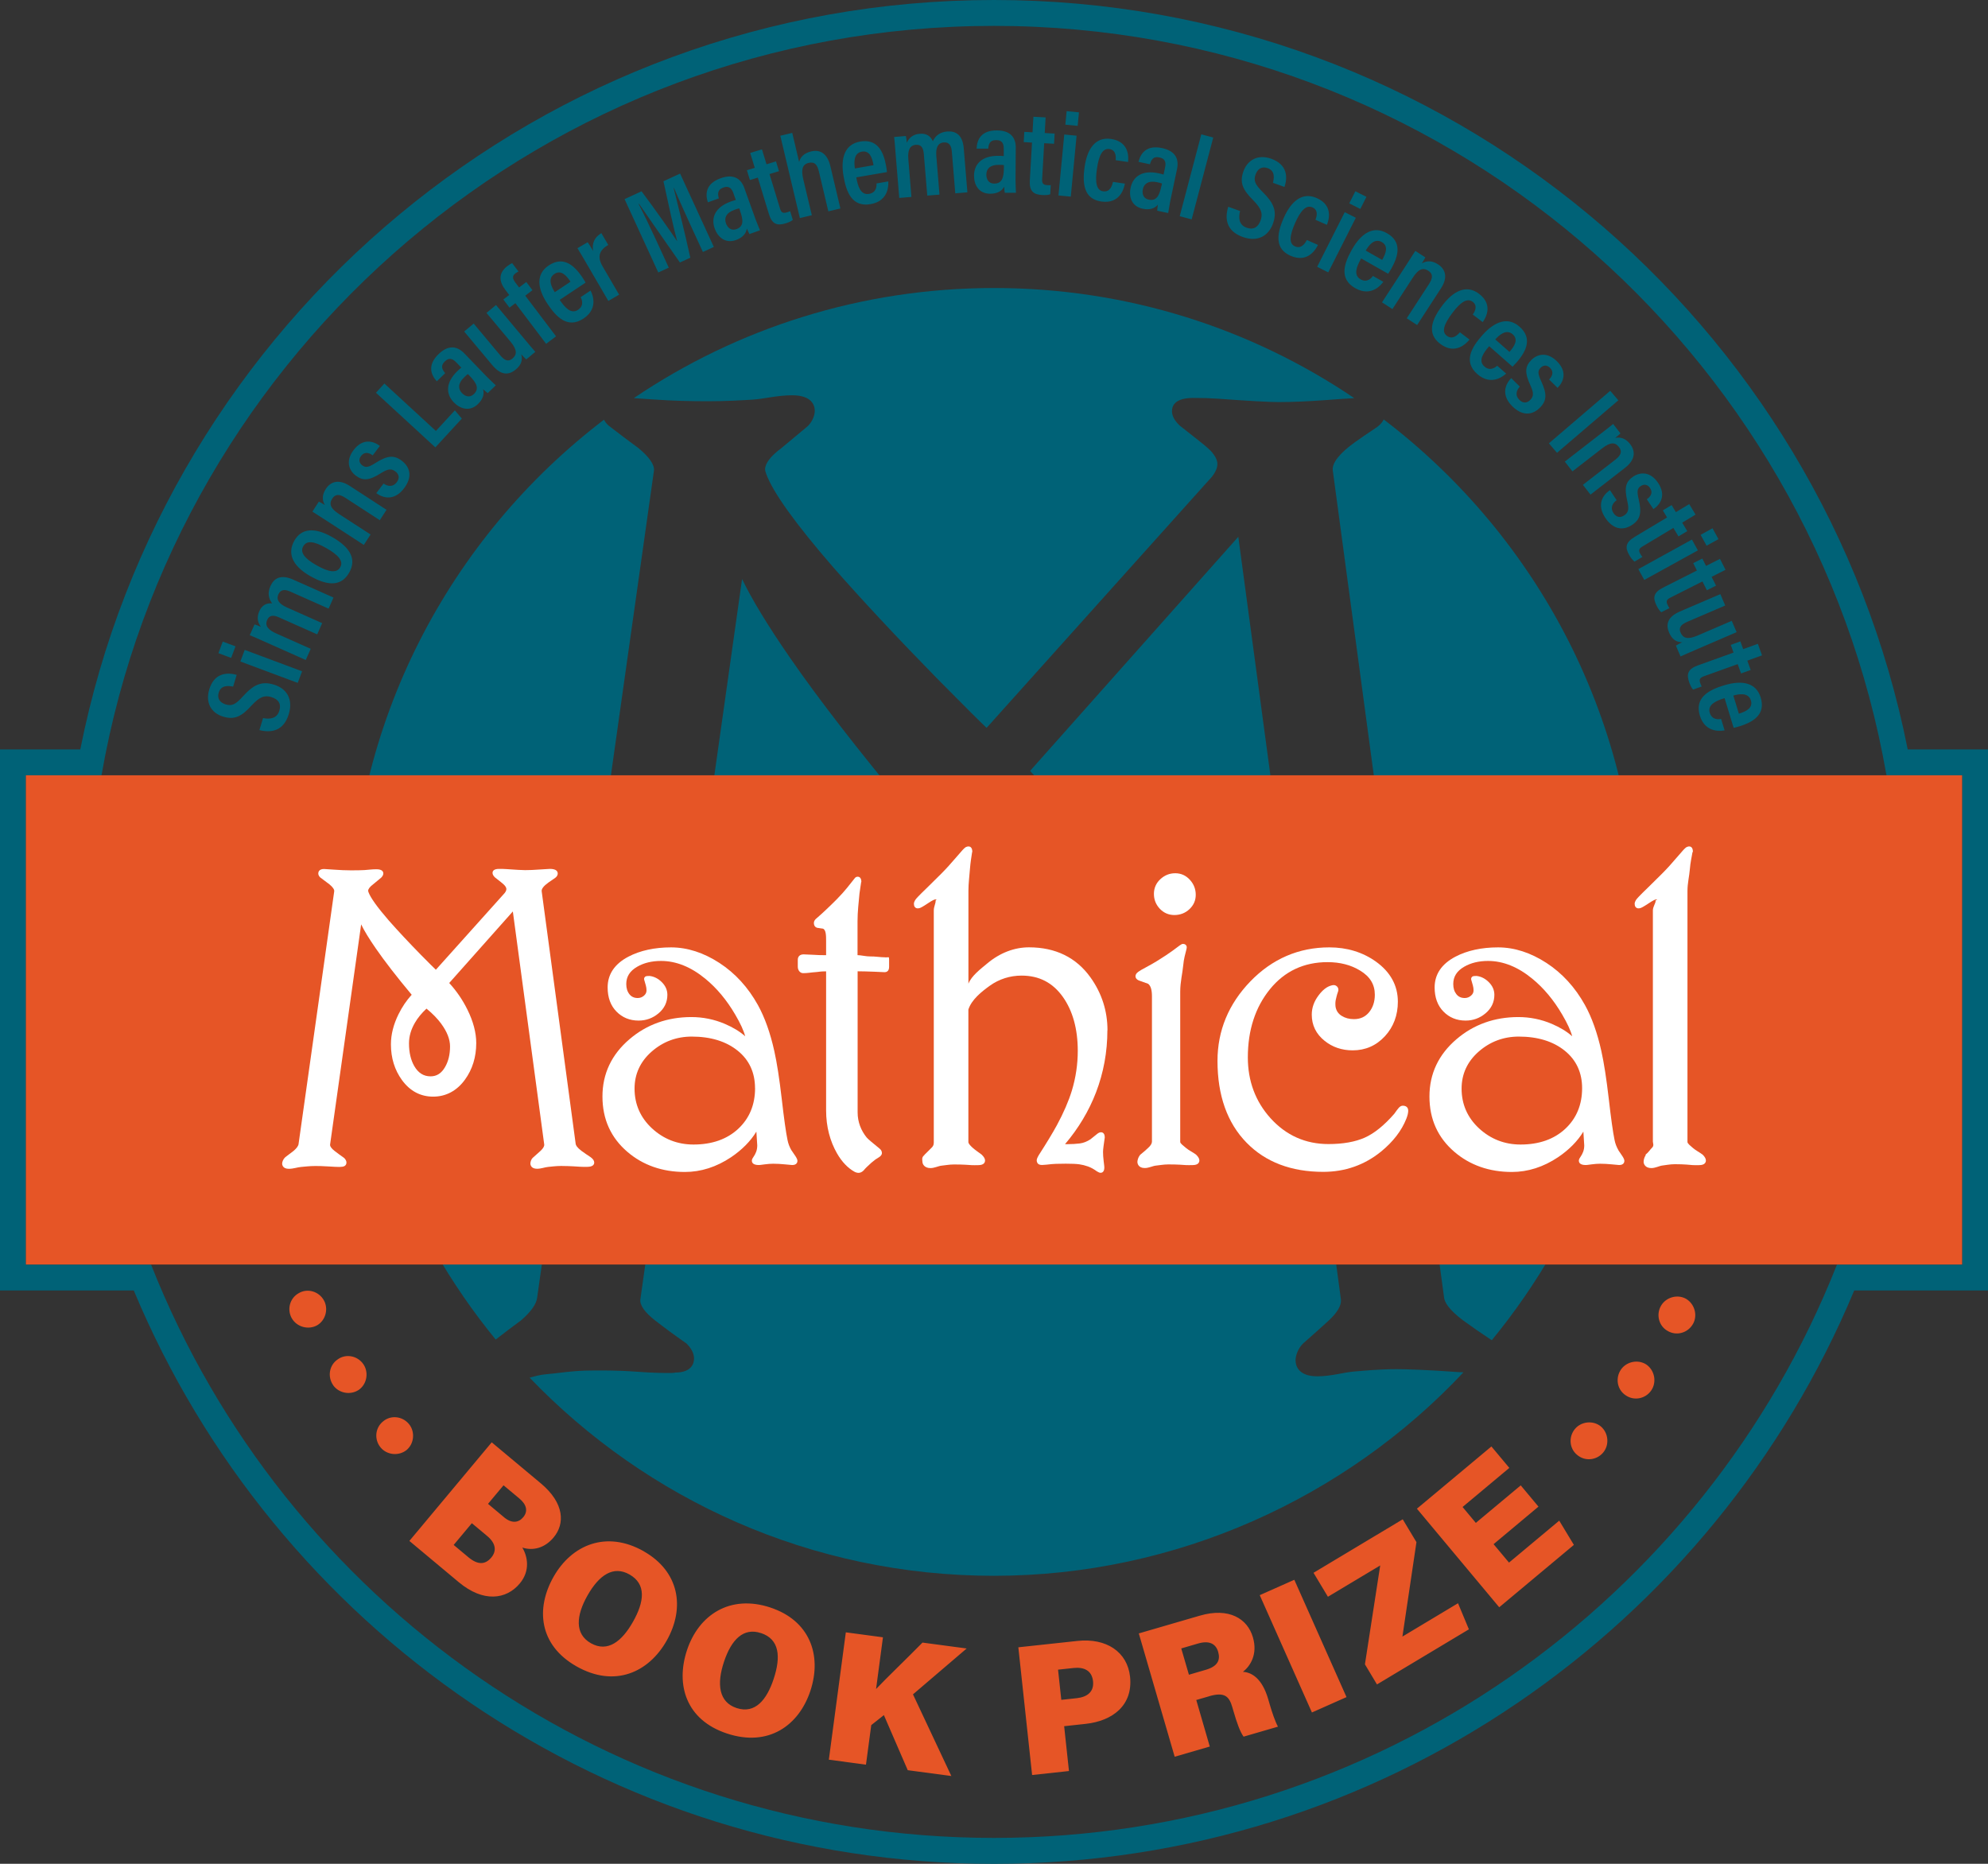 <?xml version="1.0" encoding="UTF-8"?> <svg xmlns="http://www.w3.org/2000/svg" id="Layer_1" data-name="Layer 1" viewBox="0 0 384 360"><rect x="0" y="0" width="384" height="360" fill="#333333" stroke="none"/><defs><style> .cls-1 { fill: #fff; } .cls-2 { fill: #e65526; } .cls-3 { fill: #006277; } </style></defs><path class="cls-3" d="m384,144.75h-15.51C352.1,62.22,279.34,0,192,0S31.91,62.22,15.51,144.75H0v104.51h25.84c27.13,65.03,91.29,110.75,166.16,110.75s139.02-45.72,166.16-110.75h25.84v-104.51h0Zm-5,99.5h-24.17c-25.61,64.86-88.86,110.75-162.83,110.75S54.83,309.14,29.2,244.31c0-.02-.02-.04-.02-.06H5v-94.5h14.61C33.95,67.52,105.67,5,192,5s158.06,62.52,172.39,144.75h14.61v94.5h0Z"></path><path class="cls-3" d="m316.37,180c0-40.38-19.26-76.26-49.09-98.98-.23.47-.62.97-1.26,1.45-1.91,1.27-3.33,2.25-4.28,2.93-3.02,2.16-4.49,4.05-4.3,5.48l21.5,159.78c.1.82.81,2.21,3.64,4.36,1.79,1.3,3.67,2.6,5.57,3.85,17.63-21.46,28.22-48.93,28.22-78.88h0Zm-54.84-103.14c-19.85-13.41-43.77-21.23-69.53-21.23s-49.72,7.84-69.58,21.27c.94.06,2.21.14,3.99.27,3.64.26,7.12.33,10.34.33,3.55,0,6.46-.18,8.64-.31,2.19-.14,4.76-.84,7.63-.84h.01c3.79,0,4.35,1.96,4.35,2.98,0,.87-.42,2.01-1.26,2.88l-.09.1c-2.2,1.83-3.91,3.25-5.13,4.27-2.06,1.53-3.12,2.94-3.12,4.1,0,.01,0,.22.2.8,1.27,3.55,5.62,9.62,12.92,18.04,5.69,6.48,12.49,13.75,20.15,21.58,5.84,5.9,8.4,8.44,9.52,9.49l42.77-47.67c1.22-1.22,1.81-2.32,1.81-3.3,0-.67-.35-1.44-1.04-2.27-.27-.31-.89-.93-2.35-2.08-1.24-.98-2.52-1.99-3.86-3.05l-.1-.09c-.97-.95-1.42-1.84-1.42-2.72,0-1.16.71-2.55,4.14-2.55,1.77,0,3.33.05,4.59.14,6.04.44,10.02.66,11.87.66,2.61,0,5.7-.13,9.19-.39,2.51-.19,4.25-.31,5.34-.36h0Zm-144.87,4.21c-29.79,22.72-49.02,58.57-49.02,98.93,0,29.88,10.55,57.29,28.11,78.74,1.63-1.27,3.24-2.5,4.9-3.71,1.87-1.61,2.95-3.13,3.1-4.34l22.57-159.81c.12-1.1-.91-2.61-3.01-4.34-1.85-1.35-3.81-2.83-5.77-4.35l-.12-.11c-.33-.32-.57-.66-.75-1.01h0Zm79.72,120.98c2.09-3.61,3.17-8,3.17-13.06,0-4.4-1.86-9.16-5.49-14.15-2.48-3.36-5.65-6.63-9.44-9.72-3.07,2.87-5.5,5.83-7.22,8.82-2.55,4.31-3.82,8.75-3.82,13.19,0,5.6,1.11,10.4,3.29,14.26,2.53,4.41,5.91,6.55,10.36,6.55,3.89,0,6.88-1.92,9.15-5.88h0Zm-94.08,64.05c22.63,23.57,54.44,38.27,89.7,38.27s67.99-15.12,90.68-39.3c-.37-.01-.72-.03-1.05-.05-6.05-.44-10.04-.56-11.86-.56-3.39,0-6.15.29-8.19.45-2.07.17-4.46.93-7.12.93h0c-3.68,0-4.21-2.07-4.21-3.07,0-.95.48-2.3,1.42-3.24,2.26-1.99,3.89-3.45,4.94-4.42,1.72-1.58,2.53-2.97,2.4-4.14l-19.82-147.29-40.22,45.22c4.59,5,8.47,10.66,11.52,16.86,3.69,7.48,5.57,14.59,5.57,21.11,0,8.8-2.4,16.59-7.13,23.15-5.19,7.12-11.94,10.72-20.11,10.72s-14.61-3.52-19.69-10.45c-4.65-6.38-7-13.99-7-22.62,0-6.18,1.6-12.57,4.77-18.99,2.26-4.62,5.07-8.77,8.36-12.38-9.45-11.32-17.08-21.18-22.71-29.32-4.24-6.15-7.29-11.15-9.21-15.14l-19.65,139.16c-.13,1.08.86,2.5,2.85,4.05,1.91,1.48,3.89,2.94,5.92,4.35l.18.14c.94.94,1.42,1.92,1.42,2.86,0,.8-.35,2.69-3.55,2.71-.2.02-.49.09-.84.09-1.23,0-3.49,0-6.68-.25-4.08-.3-7.02-.23-8.73-.23-3.66,0-6.64.56-8.86.73-.96.08-1.99.35-3.08.65h0Z"></path><polygon class="cls-2" points="5 149.75 5 244.25 379 244.25 379 149.75 5 149.75 5 149.75"></polygon><path class="cls-1" d="m114.11,223.53c-.62-.4-1.22-.82-1.8-1.24-.87-.66-1.08-1.09-1.11-1.33l-6.57-48.82c-.06-.44.39-1.02,1.31-1.68.29-.21.73-.51,1.31-.9.39-.29.48-.61.48-.83,0-.41-.26-.9-1.51-.9-.23,0-.86.04-1.98.12-1.07.08-2.01.12-2.81.12-.56,0-1.78-.07-3.62-.2-.39-.03-.86-.04-1.41-.04-1.04,0-1.26.42-1.26.78,0,.27.14.54.43.83l.03.03c.41.32.8.64,1.18.93.44.35.63.54.71.64.21.25.32.49.32.69,0,.3-.18.64-.55,1.01l-13.07,14.57c-.34-.32-1.13-1.1-2.91-2.9-2.34-2.39-4.41-4.61-6.16-6.59-2.23-2.57-3.56-4.43-3.95-5.51-.06-.18-.06-.24-.06-.24,0-.35.33-.78.95-1.25.37-.31.9-.74,1.57-1.3l.03-.03c.25-.27.38-.51.38-.78,0-.31-.17-.81-1.33-.81h0c-.88,0-1.66.12-2.33.16-.67.04-1.56.05-2.64.05-.98,0-2.05-.05-3.16-.13-1.54-.11-1.88-.13-2-.13-1.02,0-1.1.66-1.1.86,0,.26.12.51.35.75l.04.03c.6.46,1.2.92,1.77,1.33.64.53.95.99.92,1.32l-6.89,48.83c-.04.37-.38.83-.95,1.32-.54.4-1.07.8-1.61,1.22-.41.37-.61.91-.61,1.24,0,.3.16,1.01,1.29,1.01h0c.9,0,1.69-.31,2.38-.36.68-.05,1.59-.18,2.71-.18.52,0,1.42,0,2.67.09.98.07,1.66.09,2.04.09.11,0,.19-.02.25-.02.98,0,1.08-.58,1.08-.83,0-.29-.15-.59-.43-.87l-.05-.04c-.62-.43-1.23-.88-1.81-1.33-.61-.47-.91-.91-.87-1.24l6-42.52c.59,1.22,1.52,2.75,2.82,4.63,1.72,2.49,4.05,5.5,6.94,8.96-1,1.1-1.86,2.37-2.55,3.78-.97,1.96-1.46,3.91-1.46,5.8,0,2.64.72,4.96,2.14,6.91,1.55,2.12,3.58,3.19,6.02,3.19s4.56-1.1,6.14-3.28c1.45-2,2.18-4.38,2.18-7.07,0-1.99-.57-4.16-1.7-6.45-.93-1.89-2.12-3.62-3.52-5.15l12.29-13.82,6.06,45c.04.36-.21.78-.73,1.26-.32.3-.82.74-1.51,1.35-.29.29-.43.78-.43,1.07,0,.3.16,1.02,1.29,1.02h0c.81,0,1.54-.31,2.17-.36.62-.05,1.47-.18,2.5-.18.55,0,1.77.02,3.62.15.38.03.86.02,1.4.02,1.11,0,1.35-.46,1.35-.83,0-.34-.21-.68-.66-1.01h0Zm-28.85-25.74c1.11,1.52,1.67,2.98,1.67,4.32,0,1.55-.32,2.89-.96,3.99-.69,1.21-1.61,1.8-2.8,1.8-1.36,0-2.39-.66-3.16-2-.67-1.18-1.01-2.65-1.01-4.36,0-1.36.39-2.71,1.17-4.03.53-.91,1.27-1.82,2.21-2.69,1.16.94,2.13,1.94,2.89,2.97h0Z"></path><path class="cls-1" d="m152.87,222.18c-.36-.63-.62-1.29-.75-1.97-.3-1.43-.68-4.11-1.12-7.96-.45-3.88-.93-6.98-1.43-9.21-.78-3.53-1.85-6.52-3.17-8.91-1.89-3.41-4.39-6.15-7.43-8.13-3.06-1.99-6.2-3.01-9.36-3.01s-5.96.6-8.24,1.8c-2.66,1.4-4,3.4-4,5.94,0,1.93.57,3.5,1.7,4.65,1.13,1.16,2.57,1.75,4.28,1.75,1.45,0,2.75-.47,3.86-1.41,1.13-.95,1.7-2.15,1.7-3.57,0-.91-.36-1.73-1.07-2.44-.7-.7-1.5-1.1-2.36-1.2h-.04c-.46,0-.61.03-.72.08-.08.04-.47.27-.23.85.08.27.17.58.26.91.09.32.13.64.13.96,0,.39-.16.72-.49,1.01-.35.3-.74.45-1.21.45-.69,0-1.21-.24-1.6-.73-.41-.52-.61-1.17-.61-1.97,0-1.43.69-2.52,2.11-3.34,1.27-.74,2.82-1.12,4.61-1.12,2.9,0,5.77,1.15,8.53,3.42,2.21,1.8,4.16,4.14,5.8,6.95,1,1.7,1.64,3.1,1.92,4.18-1.02-.91-2.33-1.71-3.92-2.39-2.06-.88-4.24-1.32-6.48-1.32-4.61,0-8.63,1.44-11.94,4.27-3.47,2.96-5.23,6.68-5.23,11.07s1.62,7.95,4.81,10.69c3.01,2.58,6.75,3.89,11.11,3.89,3.1,0,6.1-.96,8.94-2.86,2.11-1.43,3.74-3.08,4.87-4.93l.17,2.65c0,.45-.07.86-.2,1.22-.14.38-.33.73-.56,1.06-.19.27-.28.48-.28.68,0,.38.23.84,1.35.84.09,0,.3-.01,1.14-.13.59-.08,1.14-.12,1.62-.12.71,0,1.47.04,2.26.12,1.09.11,1.33.13,1.42.13.94,0,1.01-.61,1.01-.8,0-.22-.11-.49-.36-.88-.11-.17-.38-.56-.78-1.15h0Zm-7.02-12c0,3.19-1.09,5.83-3.24,7.84-2.16,2.02-5.07,3.05-8.65,3.05-3.09,0-5.79-1.06-8.03-3.13-2.23-2.07-3.36-4.65-3.36-7.67,0-2.82,1.11-5.22,3.29-7.14,2.2-1.93,4.81-2.91,7.76-2.91,3.65,0,6.64.92,8.88,2.73,2.22,1.79,3.34,4.23,3.34,7.24h0Z"></path><path class="cls-1" d="m171.01,184.91h0c-.96,0-2.03-.2-2.92-.17-.75.02-1.85-.26-2.45-.25v-6.55c0-1.84.22-3.65.38-5.38l.32-2.17.04-.04c0-.91-.49-1.01-.7-1.01-.27,0-.49.13-.64.37-.47.58-.94,1.17-1.42,1.78-.48.6-1.16,1.36-2.04,2.26-.77.77-1.48,1.46-2.12,2.06-.63.59-1.26,1.16-1.89,1.7-.24.24-.36.5-.36.77,0,.6.35.96.94.97.17.03.36.07.8.12.61.2.62,1.38.62,2.34v2.79c-1.22,0-1.57-.03-2.49-.08-1.46-.07-1.75-.08-1.85-.08-.71,0-1.13.39-1.13,1.05v1.34c0,.66.42,1.24,1.04,1.24h.02c.84,0,1.56-.15,2.37-.2.68-.04.82-.15,2.04-.15v26.84c0,3.2.78,5.99,2.09,8.29.95,1.67,2.12,2.87,3.38,3.57.25.14.54.22.8.22.33,0,.66-.15.96-.45l.05-.05c.21-.28.7-.77,1.45-1.44.19-.16.46-.37.8-.64.28-.17.53-.33.75-.48.12-.09.5-.34.5-.76,0-.24-.08-.59-.47-.88-1.28-1.06-2.21-1.79-2.5-2.16-1.05-1.32-1.72-2.94-1.72-4.81v-27.26c.61,0,2.12.03,3.2.08,1.24.06,1.84.09,1.99.09.61,0,.89-.39.89-1.05v-1.42c0-.6-.08-.38-.7-.38h0Z"></path><path class="cls-1" d="m213.92,199c0-3.74-1.11-7.18-3.29-10.22-2.76-3.85-6.76-5.8-11.88-5.8-2.78,0-5.58,1.04-8.04,3.1-1.27,1.06-3.04,2.38-3.65,3.92v-17.94c0-1.47.2-2.87.29-4.17.1-1.31.29-2.42.42-3.29l.04-.06c0-.95-.51-1.05-.74-1.05-.1,0-.2.02-.29.05-.17.04-.3.11-.4.21-.17.13-.51.46-1.54,1.68-1.1,1.3-2.13,2.43-3.07,3.37-.64.64-1.5,1.49-2.58,2.55-1.86,1.79-2.23,2.23-2.35,2.41-.21.32-.31.58-.31.8,0,.26.05.45.16.61.2.28.54.36.97.22.18-.06.54-.22,1.55-.9.89-.6,1.26-.73,1.38-.75.07,0,.14-.01.2-.01.31,0-.08.11-.07.26.05.46-.35,1.09-.35,1.88v44.64c0,.35.04.78-.51,1.26-.32.3-.7.73-1.31,1.3v.05c-.61.43-.37,1.04-.37,1.31,0,.33.31,1.19,1.54,1.19h0c.81,0,1.53-.41,2.16-.47.61-.05,1.43-.23,2.41-.23.54,0,1.68,0,3.39.13.34.03.78,0,1.29,0,1.13,0,1.3-.57,1.3-.9s-.2-.69-.62-1.1l-.03-.03c-.52-.4-1.18-.83-1.67-1.26-.49-.44-.9-.85-.9-1.18v-25.58c.61-1.93,2.58-3.48,4.12-4.59,1.82-1.31,3.94-1.97,6.15-1.97,3.38,0,6.02,1.35,7.99,4.13,1.89,2.67,2.87,6.17,2.87,10.4,0,2.59-.38,5.17-1.14,7.68-.63,2.05-1.6,4.3-2.89,6.68-.82,1.51-2,3.45-3.49,5.77-.15.25-.27.48-.35.7-.11.31-.07.62.12.9.16.21.44.32.85.32.21,0,.49-.02.84-.06.77-.09,1.39-.15,1.85-.16.46-.02,1.11-.03,1.9-.03,1.18,0,2.06.04,2.62.12.56.08,1.12.22,1.68.42.55.2,1.12.51,1.72.95.3.18.51.27.7.27.21,0,.72-.1.72-1.01,0-.1-.01-.35-.13-1.26-.08-.65-.12-1.24-.12-1.75,0-.24.03-.62.1-1.14.07-.54.14-1.09.23-1.64v-.06c0-.9-.55-.97-.72-.97-.23,0-.46.1-.71.29-.18.14-.64.5-1.33,1.07-.67.44-1.36.71-2.05.8-.73.09-1.53.14-2.37.14-.18,0-.34,0-.49,0,2.6-3.06,4.61-6.42,5.98-9.99,1.46-3.8,2.2-7.84,2.2-11.99h0Z"></path><path class="cls-1" d="m231.02,223.01c-.52-.4-1.42-.83-1.91-1.26-.49-.44-1.14-.85-1.14-1.18v-29.01c0-1.93.45-3.62.57-5.02.12-1.4.45-2.41.58-2.98.11-.41.18-.72,0-.95-.1-.13-.25-.29-.61-.29-.18,0-.34.08-.62.28-.19.14-.65.48-1.39,1.03-.73.54-1.75,1.21-3.04,2.01-.51.32-1.25.74-2.18,1.24-.66.35-1.12.61-1.4.82-.37.27-.55.55-.55.85,0,.23.1.64.76.87.33.11.84.31,1.68.6.53.41.74,1.23.74,2.45v28.03c0,.35-.23.78-.78,1.26-.32.3-.79.73-1.5,1.3l-.04.05c-.35.43-.49,1.04-.49,1.31,0,.33.19,1.19,1.42,1.19h0c.81,0,1.53-.41,2.16-.47.62-.05,1.43-.23,2.41-.23.54,0,1.68,0,3.39.13.34.03.78,0,1.29,0,1.13,0,1.3-.57,1.3-.9s-.2-.69-.62-1.1l-.03-.04h0Z"></path><path class="cls-1" d="m226.85,176.74c1.12,0,2.1-.38,2.9-1.13.81-.76,1.22-1.69,1.22-2.78s-.38-2.08-1.14-2.9c-.77-.84-1.71-1.26-2.82-1.26s-2.06.39-2.88,1.15c-.83.77-1.24,1.73-1.24,2.84s.39,2.07,1.14,2.87c.76.8,1.71,1.21,2.81,1.21h0Z"></path><path class="cls-1" d="m271.39,213.63c-.35-.1-.63-.08-.88.07-.21.14-.43.37-.68.72-.35.47-.46.64-.51.71-1.95,2.24-3.87,3.79-5.71,4.61-1.85.82-4.21,1.24-7.01,1.24-4.43,0-8.2-1.68-11.2-5.01-2.9-3.22-4.37-7.17-4.37-11.73,0-5.26,1.44-9.69,4.28-13.18,2.82-3.47,6.56-5.22,11.12-5.22,2.39,0,4.51.54,6.27,1.62,1.93,1.16,2.86,2.69,2.86,4.68,0,1.35-.38,2.49-1.12,3.39-.74.89-1.69,1.32-2.92,1.32-.9,0-1.69-.21-2.36-.63-.65-.4-1.04-.97-1.18-1.72-.02-.15-.04-.36-.04-.65,0-.4.08-.87.24-1.42.05-.23.15-.54.28-.91.14-.36.06-.72-.21-.99-.27-.27-.65-.33-1.09-.18-.86.22-1.68.86-2.45,1.89-.88,1.15-1.33,2.41-1.33,3.74,0,2.04.83,3.74,2.48,5.06,1.51,1.22,3.34,1.84,5.42,1.84,2.47,0,4.56-.92,6.23-2.73,1.66-1.8,2.5-4.05,2.5-6.67,0-3.12-1.43-5.73-4.25-7.75-2.56-1.82-5.59-2.74-8.99-2.74-5.9,0-11.03,2.21-15.25,6.57-4.21,4.36-6.35,9.52-6.35,15.36,0,6.67,1.89,11.99,5.62,15.8,3.65,3.74,8.63,5.63,14.8,5.63,4.22,0,7.98-1.32,11.19-3.93,2.32-1.9,3.96-4.03,4.87-6.34.24-.61.36-1.12.36-1.56s-.23-.77-.63-.89h0Z"></path><path class="cls-1" d="m312.62,222.18c-.36-.63-.62-1.29-.75-1.97-.3-1.43-.68-4.11-1.12-7.96-.45-3.88-.93-6.98-1.43-9.21-.78-3.53-1.85-6.53-3.17-8.91-1.89-3.41-4.39-6.15-7.43-8.13-3.06-1.99-6.2-3.01-9.36-3.01s-5.96.6-8.24,1.8c-2.66,1.4-4.01,3.4-4.01,5.94,0,1.93.57,3.5,1.7,4.65,1.13,1.16,2.57,1.75,4.28,1.75,1.45,0,2.75-.47,3.86-1.41,1.13-.95,1.7-2.15,1.7-3.57,0-.91-.36-1.73-1.07-2.44-.7-.7-1.49-1.1-2.36-1.2h-.04c-.46,0-.61.03-.71.08-.08.04-.47.27-.23.85.08.27.17.58.26.91.09.31.13.64.13.96,0,.39-.16.72-.5,1.01-.35.3-.74.45-1.21.45-.69,0-1.21-.24-1.6-.73-.41-.52-.61-1.16-.61-1.97,0-1.43.69-2.52,2.11-3.34,1.27-.74,2.82-1.12,4.61-1.12,2.9,0,5.77,1.15,8.53,3.42,2.21,1.8,4.16,4.14,5.8,6.95,1,1.7,1.64,3.1,1.92,4.18-1.02-.91-2.33-1.71-3.92-2.39-2.06-.88-4.24-1.32-6.48-1.32-4.61,0-8.63,1.44-11.94,4.27-3.47,2.96-5.23,6.68-5.23,11.07s1.62,7.95,4.81,10.69c3.01,2.58,6.75,3.89,11.11,3.89,3.1,0,6.1-.96,8.94-2.86,2.11-1.43,3.74-3.08,4.87-4.93l.17,2.65c0,.45-.07.86-.2,1.22-.14.37-.33.73-.56,1.06-.19.27-.28.48-.28.68,0,.38.23.84,1.34.84.09,0,.3-.01,1.14-.13.59-.08,1.14-.12,1.62-.12.71,0,1.47.04,2.26.12,1.09.11,1.33.13,1.42.13.94,0,1.01-.61,1.01-.8,0-.22-.11-.49-.36-.88-.11-.17-.38-.56-.78-1.15h0Zm-7.02-12c0,3.19-1.09,5.83-3.24,7.84-2.16,2.02-5.07,3.05-8.65,3.05-3.09,0-5.79-1.06-8.03-3.13-2.23-2.07-3.36-4.65-3.36-7.67,0-2.82,1.11-5.22,3.29-7.14,2.2-1.93,4.81-2.91,7.76-2.91,3.65,0,6.64.92,8.88,2.73,2.22,1.79,3.35,4.23,3.35,7.24h0Z"></path><path class="cls-1" d="m328.89,223.04l-.03-.03c-.52-.4-1.35-.83-1.84-1.26-.49-.44-1.07-.85-1.07-1.18v-48.51c0-1.47.36-2.87.46-4.17.1-1.31.37-2.42.51-3.29l.08-.06c0-.95-.49-1.05-.72-1.05-.1,0-.19.02-.28.05-.17.04-.3.11-.4.21-.17.13-.51.46-1.54,1.68-1.1,1.3-2.13,2.44-3.07,3.37-.64.64-1.5,1.49-2.58,2.55-1.86,1.79-2.23,2.24-2.35,2.41-.21.32-.31.58-.31.8,0,.26.05.45.16.61.2.28.54.36.97.22.18-.06.54-.22,1.56-.9.89-.6,1.26-.73,1.38-.75.07,0,.14-.01.21-.01.31,0-.26.11-.24.26.05.46-.52,1.09-.52,1.88v44.64c0,.35.31.78-.24,1.26-.32.3-.52.73-1.22,1.3l.1.05c-.35.43-.43,1.04-.43,1.31,0,.33.26,1.19,1.49,1.19h0c.81,0,1.53-.43,2.16-.5.61-.06,1.42-.25,2.4-.25.54,0,1.68,0,3.39.17.35.04.77.01,1.29.01,1.13,0,1.3-.57,1.3-.9s-.2-.7-.61-1.11h0Z"></path><path class="cls-3" d="m50.11,141.02c2.26.57,4.68.2,5.67-3.08.92-3.01-.52-4.99-2.86-5.7-2.42-.74-3.97.02-6.01,2.28-1.39,1.55-2.12,1.9-3.31,1.54-1.08-.33-1.71-1.1-1.35-2.29.46-1.52,1.96-1.3,2.78-1.15l.69-2.27c-1.88-.52-4.33-.38-5.3,2.81-.79,2.6.41,4.57,2.68,5.26,2.2.67,3.56-.02,5.49-2.15,1.54-1.65,2.47-2.04,3.81-1.63,1.32.4,1.98,1.25,1.55,2.66-.44,1.45-1.76,1.68-3.14,1.4l-.7,2.31h0Zm7.4-9.12l.84-2.24-11.08-4.13-.84,2.24,11.08,4.13h0Zm-12.02-7.06l-2.46-.92-.84,2.24,2.46.92.84-2.24h0Zm13.57,2.64l.96-2.16-6.72-2.99c-1.51-.67-2.18-1.5-1.69-2.59.4-.9,1.15-1,2.26-.5l7.4,3.29.96-2.17-6.83-3.04c-1.37-.61-2.12-1.4-1.62-2.53.44-.99,1.31-.96,2.25-.54l7.44,3.31.95-2.14-7.78-3.46c-2.48-1.1-3.76-.21-4.41,1.26-.64,1.43-.26,2.55.34,3.32-1.14-.1-1.98.38-2.49,1.53-.5,1.13-.35,2.14.32,3.01-.4-.18-.95-.4-1.23-.47l-.93,2.08c.49.19,1.19.5,3.25,1.42l7.57,3.37h0Zm-2.21-23.03c-1.33,2.34-.52,4.78,3.08,6.83,3.72,2.11,6.13,1.78,7.52-.68,1.4-2.46.4-4.77-3.3-6.87-3.44-1.95-5.95-1.68-7.31.72h0Zm1.73,1.06c.66-1.16,2.05-1.01,4.45.36,2.38,1.35,3.35,2.53,2.69,3.69-.68,1.2-2.19.98-4.59-.38-2.4-1.36-3.2-2.53-2.55-3.67h0Zm11.7-.26l1.3-2.01-6.06-3.93c-1.7-1.1-2.01-1.97-1.34-3.01.64-.98,1.49-.82,2.55-.13l6.63,4.31,1.3-2.01-7.08-4.6c-2.06-1.34-3.66-.95-4.66.59-.85,1.31-.59,2.39-.17,3.1-.46-.3-.88-.55-1.16-.67l-1.25,1.93c.51.31,1.05.66,3.1,1.99l6.83,4.44h0Zm2.39-10.01c1.7,1.26,3.73,1.24,5.36-.9,1.56-2.05,1.37-3.98-.44-5.36-1.54-1.17-2.86-.95-5.06.44-1.34.86-1.9.95-2.55.47-.61-.46-.76-1.13-.25-1.8.83-1.1,1.9-.41,2.26-.13l1.39-1.83c-1.25-.94-3.3-1.55-5.08.8-1.62,2.15-.86,3.96.4,4.92,1.36,1.03,2.53,1.05,4.92-.48,1.31-.82,1.98-.9,2.75-.31.7.53.88,1.27.26,2.1-.74.97-1.76.8-2.54.24l-1.42,1.87h0Zm11.42-8.82l5.12-5.57-1.35-1.59-3.66,3.98-9.95-9.16-1.63,1.78,11.48,10.56h0Zm5.62-18.14c-1.55-1.61-3.24-1.57-5,.12-2.18,2.11-1.5,3.97-.34,5.25l1.62-1.57c-.49-.61-1.02-1.35-.06-2.28.94-.91,1.68-.34,2.21.2l.97,1.01c-.25.17-.48.4-.79.7-2.18,2.11-2.29,4.32-.66,6.01,1.17,1.21,3.04,1.89,4.66.33,1.04-1.01,1.24-1.99.99-2.88.26.26.69.61.9.76l1.56-1.5c-.35-.33-1.29-1.21-1.74-1.67l-4.33-4.49h0Zm1,4.31c1.39,1.44,1.89,2.49.82,3.53-.79.77-1.7.43-2.29-.19-.75-.78-.85-1.84.4-3.03.31-.3.51-.5.74-.65l.34.35h0Zm5.1-13.68l-1.84,1.53,4.63,5.54c1.36,1.62,1.24,2.56.38,3.28-.85.71-1.56.32-2.39-.67l-5.09-6.09-1.84,1.53,5.44,6.51c1.8,2.15,3.33,1.83,4.53.83,1.01-.84,1.38-1.79,1.05-2.94.34.37.7.76.97.99l1.75-1.46c-.4-.44-1.14-1.33-2.2-2.6l-5.4-6.46h0Zm11.59,6.05l-5.94-7.85,1.39-1.06-1.19-1.58-1.39,1.06-.71-.94c-.57-.75-.66-1.29,0-1.79.2-.15.4-.27.59-.36l-1.22-1.61c-.23.08-.62.32-.91.55-1.82,1.37-1.6,3.03-.45,4.55l.79,1.05-1.14.86,1.19,1.58,1.14-.86,5.94,7.85,1.91-1.44h0Zm5.7-10.39c-.11-.2-.37-.64-.56-.92-1.68-2.53-3.78-4.22-6.56-2.37-2.43,1.62-2.29,4.32-.21,7.44,1.65,2.47,3.87,4.85,6.95,2.8,3.14-2.09,1.5-5.09,1.35-5.4l-1.91,1.28c.18.35.76,1.59-.5,2.44-1.36.91-2.56-.45-3.55-1.92l5-3.33h0Zm-5.94,1.86c-.45-.72-1.55-2.53-.08-3.51,1.28-.86,2.32.28,3.12,1.49l-3.04,2.03h0Zm10.36,1.69l2.07-1.2-3.2-5.48c-1.11-1.91-.58-3.15,1.1-4.13l-1.33-2.28c-1.35.79-1.88,2.03-1.58,3.45-.63-1.07-.93-1.51-1.07-1.69l-1.97,1.15c.45.72,1.07,1.8,2.04,3.45l3.94,6.76h0Zm18.25-9.45l2.11-.97-6.51-14.17-3.22,1.48c.93,4.33,2.1,9.64,2.65,11.56h-.02c-1.24-1.85-4.1-5.93-6.86-9.62l-3.28,1.51,6.51,14.17,2.03-.93-2.41-5.25c-1.11-2.42-2.57-5.43-3.41-7.04l.08-.04c1.7,2.48,5.24,7.54,7.89,11.33l2.01-.92c-1.09-5.02-2.52-10.61-3.21-13.43l.06-.03c.68,1.59,1.88,4.32,3.03,6.81l2.55,5.54h0Zm8.03-12.3c-.75-2.1-2.31-2.76-4.61-1.94-2.86,1.03-3,3.01-2.46,4.65l2.12-.76c-.2-.76-.37-1.65.88-2.1,1.23-.44,1.67.38,1.93,1.09l.47,1.32c-.3.06-.6.17-1.01.31-2.86,1.03-3.86,3-3.07,5.21.57,1.58,2,2.97,4.12,2.21,1.36-.49,1.95-1.31,2.09-2.22.12.35.38.84.5,1.07l2.04-.73c-.18-.45-.69-1.64-.9-2.24l-2.11-5.87h0Zm-.86,4.34c.68,1.88.7,3.05-.7,3.55-1.04.37-1.72-.31-2.01-1.11-.37-1.02-.02-2.02,1.61-2.61.41-.15.67-.24.95-.29l.16.45h0Zm1.92-5.94l1.52-.46,2.13,7c.6,1.96,1.55,2.34,3.2,1.84.4-.12,1.05-.34,1.43-.68l-.52-1.69c-.18.1-.4.17-.67.25-.84.25-1.09-.1-1.3-.81l-2.01-6.6,1.83-.56-.58-1.89-1.83.56-.88-2.88-2.27.69.88,2.88-1.52.46.58,1.89h0Zm5.86-8.56l3.78,15.91,2.31-.55-1.66-6.98c-.4-1.7-.24-2.83,1.05-3.13,1.23-.29,1.69.45,1.98,1.68l1.82,7.68,2.33-.55-1.93-8.15c-.57-2.39-1.9-3.31-3.73-2.87-1.43.34-2.07,1.13-2.31,2.04l-1.33-5.62-2.31.55h0Zm20.6,7.03c-.02-.23-.08-.73-.14-1.07-.51-2.99-1.75-5.39-5.03-4.83-2.88.5-3.85,3.02-3.21,6.71.5,2.92,1.57,6.01,5.22,5.38,3.72-.64,3.43-4.05,3.42-4.39l-2.27.39c.02.39.05,1.77-1.45,2.02-1.61.28-2.16-1.45-2.46-3.19l5.92-1.02h0Zm-6.19-.71c-.12-.84-.39-2.94,1.35-3.24,1.52-.26,2,1.2,2.25,2.62l-3.6.62h0Zm8.56,5.7l2.36-.19-.6-7.34c-.14-1.65.27-2.63,1.46-2.73.99-.08,1.43.53,1.53,1.74l.67,8.07,2.36-.19-.61-7.45c-.12-1.49.21-2.53,1.44-2.63,1.08-.09,1.46.69,1.55,1.72l.67,8.11,2.34-.19-.7-8.48c-.22-2.7-1.62-3.4-3.22-3.27-1.56.13-2.36,1-2.75,1.89-.46-1.05-1.28-1.56-2.54-1.45-1.24.1-2.04.72-2.49,1.73-.04-.44-.11-1.03-.18-1.3l-2.27.19c.07.53.13,1.28.31,3.53l.68,8.25h0Zm22.52-9.64c.01-2.23-1.22-3.39-3.66-3.4-3.04-.02-3.85,1.79-3.91,3.52h2.25c.07-.77.22-1.66,1.55-1.65,1.31,0,1.44.93,1.44,1.69v1.4c-.31-.05-.63-.05-1.07-.05-3.04-.02-4.65,1.49-4.67,3.83-.01,1.68.85,3.48,3.11,3.49,1.45,0,2.28-.56,2.72-1.36,0,.37.06.92.11,1.17h2.16c-.02-.47-.08-1.76-.08-2.4l.04-6.23h0Zm-2.3,3.78c-.01,2-.39,3.1-1.88,3.09-1.1,0-1.51-.88-1.51-1.73,0-1.08.68-1.9,2.4-1.89.44,0,.71,0,.99.05v.48h0Zm3.85-4.92l1.58.09-.42,7.3c-.12,2.04.65,2.73,2.37,2.83.41.02,1.1.04,1.57-.14l.1-1.77c-.21.03-.44.02-.71,0-.87-.05-.99-.47-.95-1.21l.39-6.89,1.91.11.11-1.97-1.91-.11.17-3.01-2.36-.13-.17,3.01-1.59-.09-.11,1.97h0Zm6.69,10.3l2.38.23,1.12-11.77-2.38-.23-1.12,11.77h0Zm3.71-13.44l.25-2.61-2.38-.23-.25,2.61,2.38.23h0Zm6.82,10.83c-.16.63-.5,2.02-1.92,1.81-1.3-.19-1.56-1.76-1.17-4.4.37-2.53,1.07-3.96,2.41-3.76,1.37.2,1.24,1.69,1.2,2.15l2.39.35c.07-.64.41-3.91-3.28-4.45-3.19-.47-4.64,2.18-5.1,5.34-.51,3.46-.06,6.27,3.2,6.74,3.71.54,4.41-2.63,4.57-3.45l-2.3-.34h0Zm12.37-2.47c.46-2.18-.52-3.56-2.9-4.07-2.97-.63-4.13.98-4.54,2.66l2.21.47c.23-.75.55-1.6,1.85-1.32,1.28.27,1.23,1.2,1.07,1.94l-.29,1.37c-.28-.11-.6-.17-1.03-.26-2.97-.63-4.86.53-5.34,2.82-.35,1.64.14,3.58,2.34,4.04,1.42.3,2.35-.09,2.94-.79-.08.36-.12.91-.13,1.17l2.12.45c.08-.48.28-1.75.41-2.38l1.29-6.1h0Zm-3.01,3.24c-.41,1.96-1,2.96-2.46,2.65-1.08-.23-1.3-1.17-1.13-2,.22-1.06,1.05-1.73,2.74-1.37.43.09.7.15.96.25l-.1.47h0Zm5.84,6.46l4.17-15.81-2.31-.61-4.17,15.81,2.31.61h0Zm7.06-2.42c-.68,2.23-.43,4.66,2.8,5.82,2.96,1.07,5.01-.28,5.84-2.57.85-2.38.18-3.97-1.98-6.11-1.48-1.46-1.8-2.21-1.38-3.38.38-1.06,1.18-1.65,2.35-1.23,1.49.54,1.21,2.02,1.01,2.83l2.23.8c.62-1.86.59-4.31-2.54-5.44-2.55-.92-4.59.19-5.39,2.41-.78,2.16-.16,3.56,1.88,5.59,1.57,1.61,1.91,2.57,1.44,3.89-.47,1.3-1.35,1.91-2.73,1.41-1.43-.51-1.59-1.84-1.24-3.21l-2.27-.82h0Zm15.21,6.4c-.33.56-1.03,1.81-2.33,1.23-1.2-.53-1.02-2.12.06-4.55,1.04-2.33,2.1-3.52,3.34-2.97,1.26.56.74,1.96.57,2.39l2.21.98c.24-.6,1.45-3.66-1.95-5.17-2.94-1.31-5.06.85-6.36,3.77-1.42,3.19-1.75,6.02,1.26,7.36,3.43,1.52,4.95-1.35,5.33-2.08l-2.12-.94h0Zm1.97,5.18l2.14,1.08,5.33-10.55-2.14-1.08-5.33,10.55h0Zm8.34-11.17l1.18-2.34-2.14-1.08-1.18,2.34,2.14,1.08h0Zm5.38,12.51c.13-.19.4-.62.57-.92,1.5-2.64,2.07-5.28-.83-6.92-2.54-1.44-4.89-.1-6.74,3.16-1.46,2.58-2.59,5.64.63,7.47,3.28,1.86,5.22-.95,5.43-1.23l-2-1.13c-.23.32-1.08,1.4-2.4.65-1.42-.81-.76-2.49.12-4.03l5.22,2.96h0Zm-4.34-4.47c.44-.73,1.56-2.52,3.1-1.65,1.34.76.79,2.19.08,3.45l-3.18-1.8h0Zm3.15,10l2.01,1.3,3.93-6.06c1.1-1.7,1.97-2.01,3.01-1.34.98.64.81,1.49.13,2.55l-4.31,6.63,2.01,1.3,4.6-7.08c1.34-2.06.95-3.66-.59-4.66-1.31-.85-2.39-.59-3.1-.17.3-.46.54-.88.67-1.16l-1.93-1.25c-.31.51-.66,1.05-1.99,3.1l-4.44,6.83h0Zm15.05,5.79c-.44.47-1.41,1.53-2.55.66-1.04-.79-.51-2.29,1.1-4.42,1.54-2.04,2.84-2.95,3.92-2.13,1.1.83.27,2.08.01,2.46l1.92,1.46c.37-.53,2.25-3.23-.72-5.48-2.57-1.94-5.12-.33-7.05,2.22-2.11,2.79-3.07,5.46-.45,7.45,2.99,2.26,5.13-.18,5.67-.82l-1.85-1.4h0Zm10.16,6.63c.17-.16.52-.52.75-.78,2-2.28,3.09-4.75.59-6.95-2.2-1.93-4.77-1.09-7.24,1.73-1.96,2.23-3.68,5-.9,7.44,2.84,2.49,5.3.12,5.57-.1l-1.73-1.52c-.29.26-1.34,1.15-2.48.15-1.23-1.08-.24-2.59.93-3.92l4.51,3.96h0Zm-3.34-5.26c.58-.62,2.04-2.16,3.37-.99,1.16,1.02.33,2.31-.62,3.4l-2.75-2.41h0Zm3.09,7.47c-1.47,1.52-1.72,3.54.19,5.43,1.83,1.81,3.77,1.88,5.37.26,1.36-1.37,1.32-2.71.23-5.08-.67-1.44-.69-2.01-.13-2.59.53-.54,1.22-.61,1.82-.01.98.97.16,1.93-.17,2.26l1.64,1.62c1.1-1.11,1.97-3.07-.13-5.14-1.91-1.89-3.81-1.38-4.93-.25-1.2,1.21-1.37,2.37-.17,4.95.64,1.41.63,2.08-.05,2.77-.61.62-1.38.71-2.11-.02-.87-.86-.56-1.85.1-2.55l-1.67-1.65h0Zm19.12,2.46l-11.85,10.14,1.57,1.83,11.85-10.14-1.57-1.83h0Zm-8.77,13.67l1.47,1.89,5.71-4.43c1.6-1.24,2.52-1.26,3.28-.27.72.93.28,1.67-.72,2.45l-6.25,4.85,1.47,1.89,6.67-5.18c1.94-1.51,2.1-3.14.97-4.6-.96-1.24-2.06-1.34-2.87-1.18.44-.34.8-.65,1.01-.87l-1.41-1.82c-.46.39-.97.78-2.89,2.27l-6.43,4.99h0Zm8.72,5.51c-1.75,1.19-2.4,3.12-.9,5.36,1.43,2.14,3.31,2.6,5.2,1.34,1.61-1.07,1.84-2.39,1.25-4.92-.37-1.55-.28-2.11.39-2.56.63-.42,1.31-.35,1.79.36.77,1.15-.24,1.93-.62,2.18l1.28,1.91c1.3-.87,2.54-2.61.91-5.06-1.49-2.24-3.46-2.12-4.78-1.24-1.42.94-1.82,2.04-1.16,4.81.34,1.51.2,2.16-.61,2.7-.73.49-1.49.42-2.07-.45-.68-1.01-.18-1.93.61-2.48l-1.3-1.95h0Zm10.21,3.92l.82,1.36-6.27,3.76c-1.76,1.05-1.89,2.07-1.01,3.55.21.36.59.93,1,1.22l1.52-.91c-.15-.15-.26-.35-.41-.59-.45-.75-.17-1.08.47-1.46l5.92-3.55.98,1.64,1.7-1.02-.98-1.64,2.58-1.55-1.22-2.03-2.58,1.55-.82-1.36-1.7,1.02h0Zm-4.74,11.33l1.16,2.1,10.35-5.71-1.15-2.09-10.35,5.71h0Zm13.19-4.51l2.3-1.27-1.15-2.1-2.3,1.27,1.15,2.09h0Zm-2.58,3.37l.71,1.42-6.53,3.3c-1.83.92-2.04,1.93-1.26,3.47.19.37.52.98.91,1.29l1.58-.8c-.13-.16-.24-.37-.36-.62-.39-.78-.09-1.09.57-1.42l6.16-3.11.86,1.7,1.77-.89-.86-1.7,2.69-1.36-1.07-2.11-2.69,1.36-.72-1.42-1.77.89h0Zm8.39,13.34l-.95-2.2-6.63,2.85c-1.94.84-2.81.46-3.25-.58-.44-1.01.14-1.59,1.33-2.1l7.29-3.13-.94-2.2-7.8,3.35c-2.58,1.11-2.71,2.67-2.09,4.1.52,1.21,1.32,1.84,2.52,1.85-.46.22-.93.45-1.22.65l.9,2.09c.54-.26,1.6-.71,3.12-1.37l7.73-3.33h0Zm-1.14,2.44l.54,1.49-6.88,2.47c-1.93.69-2.26,1.67-1.68,3.29.14.39.4,1.03.74,1.39l1.67-.6c-.11-.18-.19-.4-.28-.65-.3-.82.05-1.09.74-1.34l6.49-2.33.65,1.8,1.86-.67-.65-1.8,2.84-1.02-.8-2.23-2.84,1.02-.54-1.49-1.86.67h0Zm.57,16.02c.23-.04.72-.17,1.05-.27,2.9-.88,5.14-2.4,4.16-5.59-.85-2.79-3.47-3.44-7.06-2.35-2.84.86-5.76,2.31-4.69,5.85,1.1,3.61,4.44,2.9,4.78,2.85l-.67-2.2c-.39.07-1.74.27-2.19-1.18-.48-1.56,1.17-2.33,2.86-2.84l1.75,5.74h0Zm-.07-6.23c.82-.23,2.87-.75,3.39.94.45,1.47-.94,2.14-2.32,2.56l-1.07-3.5h0Z"></path><path class="cls-2" d="m56.37,254.64c.93,1.63,3.13,2.31,4.88,1.35,1.68-.98,2.23-3.22,1.3-4.85-.98-1.72-3.16-2.35-4.83-1.37-1.75.96-2.33,3.16-1.35,4.88h0Zm7.98,12.92c1.08,1.54,3.34,2,4.99.87,1.58-1.14,1.91-3.42.83-4.96-1.14-1.62-3.37-2.04-4.94-.9-1.65,1.12-2.01,3.36-.87,4.99h0Zm9.18,12.04c1.2,1.44,3.49,1.71,5.04.45,1.47-1.27,1.62-3.57.41-5.01-1.27-1.52-3.53-1.75-5-.48-1.55,1.26-1.72,3.52-.45,5.04h0Zm5.55,18.04l9.53,7.96c4.75,3.97,9.2,3.37,11.8.24,2.05-2.46,1.5-5.22.48-6.92,2.08.66,4.33.1,6.04-1.95,2.22-2.65,2.11-6.63-2.47-10.46l-9.48-7.92-15.9,19.04h0Zm15.18-7.16l3-3.59,3.07,2.56c1.35,1.13,1.73,2.43.73,3.61-.85,1.02-2.16,1.29-3.68.02l-3.12-2.61h0Zm-3.12,3.73l2.96,2.47c1.77,1.48,1.8,2.96.81,4.15-1.15,1.38-2.57,1.51-4.43-.04l-2.85-2.38,3.51-4.2h0Zm33.22,5.43c-7.23-4.1-13.93-1.27-17.44,4.93-3.46,6.11-2.83,13.17,4.43,17.29,7.39,4.19,13.95,1.16,17.41-4.94,3.66-6.45,2.39-13.42-4.4-17.27h0Zm-2.78,4.47c3.29,1.86,2.9,5.25.66,9.19-2.08,3.66-4.82,5.95-8.11,4.09-3.13-1.78-2.88-5.28-.65-9.22,2.27-4.01,5.03-5.8,8.1-4.06h0Zm27.27,6.4c-7.89-2.62-13.91,1.46-16.15,8.22-2.21,6.66-.22,13.47,7.71,16.1,8.06,2.67,13.91-1.57,16.12-8.23,2.33-7.04-.26-13.63-7.68-16.08h0Zm-1.86,4.92c3.59,1.19,3.87,4.58,2.44,8.89-1.33,4-3.57,6.78-7.16,5.59-3.42-1.13-3.86-4.62-2.43-8.92,1.45-4.37,3.8-6.67,7.15-5.55h0Zm13.11,24.46l7.17.96,1.02-7.64,2.44-1.93,4.61,10.64,8.42,1.12-7.41-15.77,10.37-8.86-8.53-1.14c-2.86,2.92-7.06,6.94-8.97,8.97l1.33-9.99-7.17-.96-3.28,24.59h0Zm39.26,2.96l7.12-.77-.93-8.66,4.15-.45c5.19-.56,9.17-3.56,8.58-9.11-.52-4.8-4.58-7.51-10.16-6.91l-11.42,1.23,2.66,24.66h0Zm5.01-20.35l2.97-.32c2.01-.22,3.56.45,3.79,2.56.22,2.04-1.12,3.05-3.16,3.27l-2.97.32-.63-5.83h0Zm29.15,5.14c3.08-.9,3.92.06,4.52,2.13l.18.62c.7,2.42,1.31,4.12,1.99,5.05l6.64-1.93c-.54-.97-1.17-2.85-1.6-4.33l-.29-1c-1.18-4.04-3.23-5.17-4.87-5.26,1.43-1.13,2.88-3.39,1.92-6.67-1.04-3.6-4.62-5.82-10.25-4.18l-11.79,3.43,6.93,23.82,6.78-1.97-2.61-8.99,2.46-.71h0Zm-5.35-9.24l3.25-.95c2.14-.62,3.42.02,3.88,1.61.46,1.59-.09,2.8-2.4,3.47l-3.25.95-1.48-5.08h0Zm15.16-10.29l10.08,22.66,6.68-2.97-10.08-22.66-6.68,2.97h0Zm22.65,17.24l17.75-10.64-2.1-5.04-10.74,6.44,2.71-18.24-2.65-4.41-17.23,10.33,2.78,4.63,10.1-6.05-2.95,19.1,2.33,3.89h0Zm27.77-38.45l-8.68,7.25-2.56-3.07,9.03-7.55-3.46-4.14-14.39,12.02,15.9,19.04,14.42-12.05-2.83-4.68-9.7,8.1-2.98-3.56,8.67-7.25-3.44-4.12h0Zm15.92-6.34c1.21-1.44,1.06-3.74-.45-5.04-1.51-1.23-3.8-.96-5,.48-1.27,1.52-1.1,3.78.41,5.01,1.51,1.3,3.77,1.07,5.04-.45h0Zm9.29-12c1.06-1.55.7-3.83-.93-4.98-1.62-1.08-3.87-.59-4.93.96-1.12,1.64-.73,3.87.89,4.95,1.63,1.15,3.86.7,4.97-.93h0Zm8.05-12.82c.93-1.63.37-3.87-1.35-4.88-1.7-.94-3.91-.26-4.83,1.37-.98,1.72-.4,3.92,1.3,4.85,1.72,1.01,3.9.38,4.88-1.35h0Z"></path></svg> 